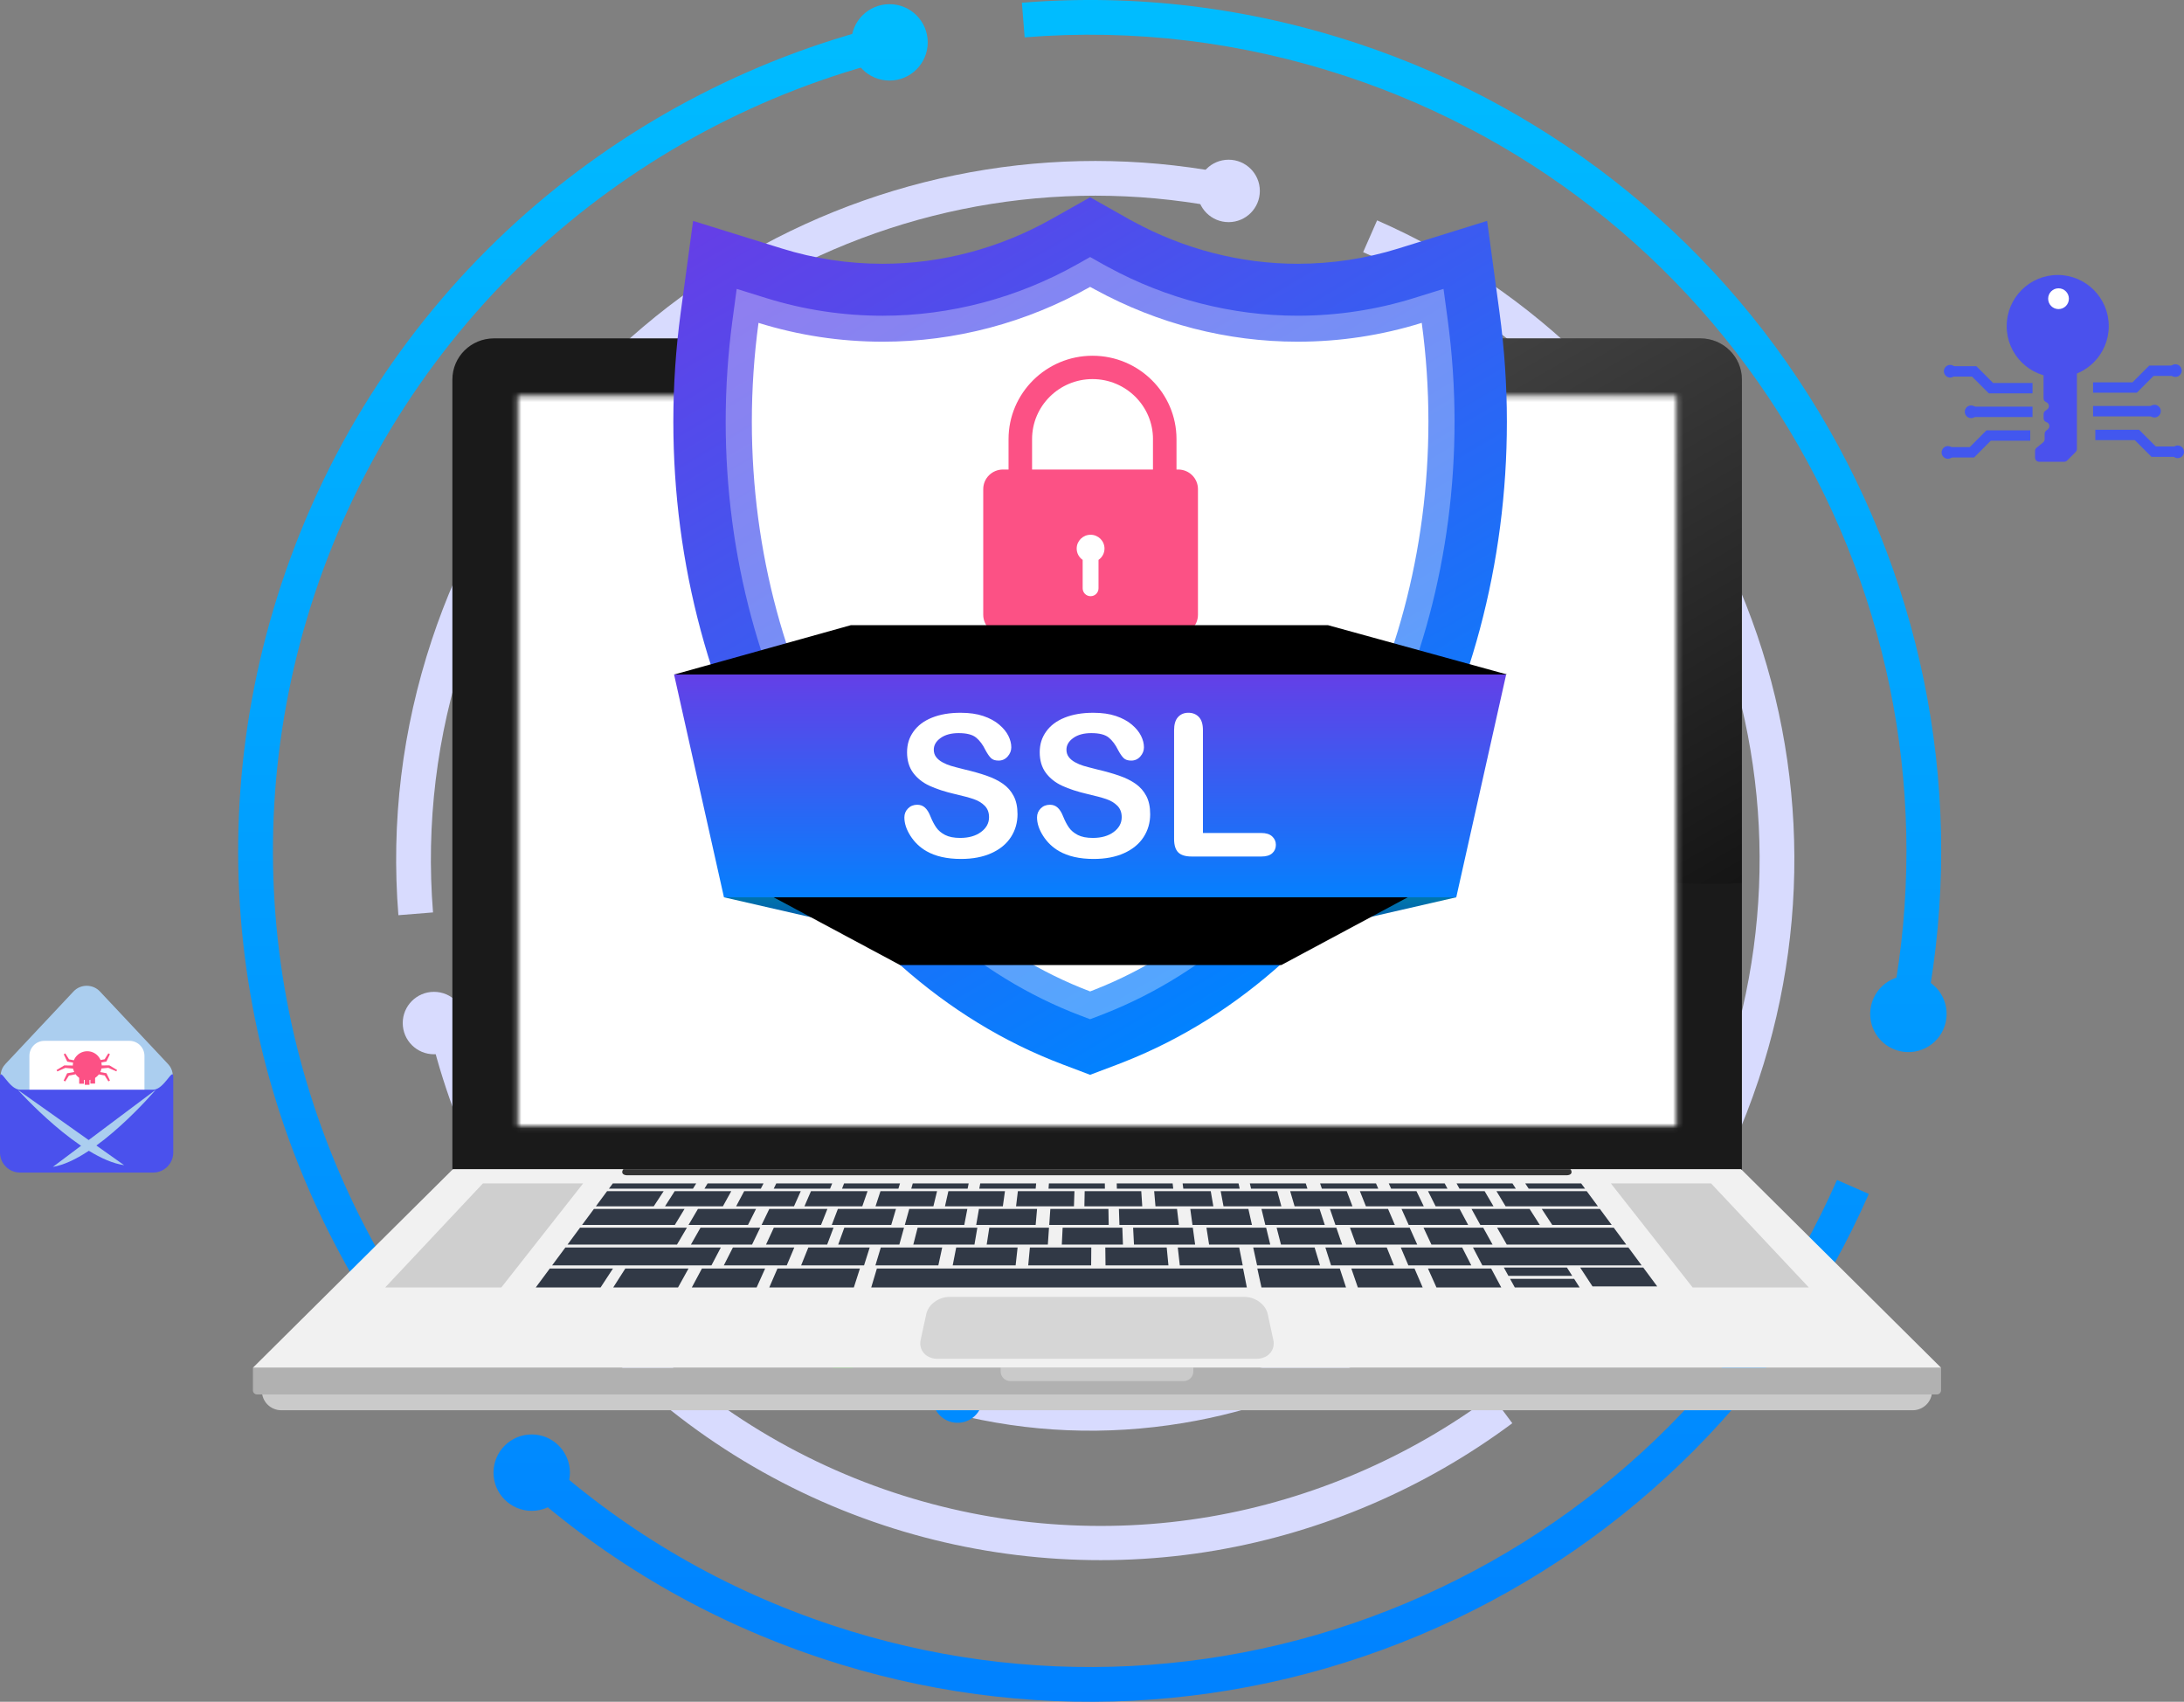 <svg width="421" height="328" viewBox="0 0 421 328" fill="none" xmlns="http://www.w3.org/2000/svg">
<rect x="0" y="0" width="421" height="328" fill="#808080" stroke="none"/>
<g clip-path="url(#clip0_406_850)">
<path d="M78.582 262.152C63.104 241.416 52.617 217.005 48.255 191.56C46.031 178.595 45.385 165.381 46.334 152.285C47.311 138.798 49.985 125.391 54.282 112.435C58.783 98.86 65.003 85.967 72.77 74.112C80.303 62.611 89.296 52.078 99.494 42.807C119.577 24.553 144.126 11.433 170.49 4.864L172.111 11.357C146.817 17.659 123.267 30.246 104.002 47.756C84.135 65.815 69.141 88.906 60.641 114.539C56.519 126.969 53.952 139.831 53.017 152.768C52.107 165.326 52.727 177.996 54.857 190.428C59.043 214.84 69.104 238.257 83.952 258.151L78.582 262.152Z" fill="url(#paint0_linear_406_850)"/>
<path d="M158.437 319.646C136.752 312.465 117.21 301.147 100.359 286.008L104.839 281.032C120.998 295.551 139.74 306.405 160.544 313.293C197.981 325.688 238.406 323.649 274.373 307.55C310.111 291.552 338.43 263.098 354.109 227.426L360.242 230.116C343.893 267.311 314.369 296.98 277.111 313.658C239.615 330.443 197.469 332.569 158.437 319.648V319.646Z" fill="url(#paint1_linear_406_850)"/>
<path d="M364.203 195.922C372.032 158.408 365.81 119.338 346.683 85.908C327.407 52.22 296.469 26.939 259.569 14.722C239.397 8.044 218.52 5.511 197.519 7.198L196.982 0.526C218.882 -1.231 240.646 1.407 261.673 8.369C300.144 21.107 332.399 47.463 352.495 82.587C372.436 117.437 378.922 158.172 370.757 197.288L364.2 195.922H364.203Z" fill="url(#paint2_linear_406_850)"/>
<path d="M171.467 15.528C175.536 15.528 178.835 12.232 178.835 8.166C178.835 4.1 175.536 0.804 171.467 0.804C167.398 0.804 164.1 4.1 164.1 8.166C164.1 12.232 167.398 15.528 171.467 15.528Z" fill="url(#paint3_linear_406_850)"/>
<path d="M102.495 291.198C106.564 291.198 109.863 287.902 109.863 283.836C109.863 279.77 106.564 276.474 102.495 276.474C98.426 276.474 95.128 279.77 95.128 283.836C95.128 287.902 98.426 291.198 102.495 291.198Z" fill="url(#paint4_linear_406_850)"/>
<path d="M374.868 197.738C373.588 201.597 369.42 203.688 365.557 202.41C361.695 201.131 359.601 196.966 360.881 193.107C362.161 189.248 366.329 187.157 370.192 188.435C374.054 189.713 376.148 193.878 374.868 197.738Z" fill="url(#paint5_linear_406_850)"/>
<path d="M170.27 293.954C148.63 286.789 129.129 274.149 113.88 257.401C99.097 241.167 88.471 221.319 83.149 200.004L89.555 198.409C94.613 218.668 104.711 237.533 118.763 252.963C133.252 268.876 151.781 280.884 172.346 287.693C191.958 294.186 213.013 295.787 233.236 292.328C252.823 288.976 271.613 280.917 287.575 269.022L291.521 274.311C274.727 286.823 254.958 295.302 234.35 298.829C213.061 302.472 190.902 300.787 170.268 293.956L170.27 293.954Z" fill="#D8DBFE"/>
<path d="M311.388 255.655L306.407 251.18C318.228 238.047 327.063 222.816 332.67 205.908C342.762 175.483 341.1 142.63 327.994 113.401C314.971 84.357 291.805 61.342 262.765 48.6L265.458 42.472C296.023 55.885 320.402 80.102 334.108 110.665C347.9 141.424 349.647 175.997 339.03 208.013C333.131 225.803 323.831 241.832 311.388 255.655Z" fill="#D8DBFE"/>
<path d="M76.796 176.395C75.352 158.43 77.52 140.576 83.24 123.326C93.707 91.767 115.367 65.308 144.228 48.825C172.867 32.468 206.339 27.147 238.483 33.845L237.115 40.396C206.574 34.033 174.767 39.09 147.552 54.635C120.126 70.301 99.546 95.442 89.598 125.433C84.161 141.826 82.1 158.793 83.472 175.859L76.796 176.395Z" fill="#D8DBFE"/>
<path d="M83.656 203.198C86.981 203.198 89.677 200.505 89.677 197.182C89.677 193.86 86.981 191.167 83.656 191.167C80.33 191.167 77.634 193.86 77.634 197.182C77.634 200.505 80.33 203.198 83.656 203.198Z" fill="#D8DBFE"/>
<path d="M309.157 259.519C312.482 259.519 315.178 256.825 315.178 253.503C315.178 250.18 312.482 247.487 309.157 247.487C305.831 247.487 303.135 250.18 303.135 253.503C303.135 256.825 305.831 259.519 309.157 259.519Z" fill="url(#paint6_linear_406_850)"/>
<path d="M236.832 42.815C240.158 42.815 242.854 40.122 242.854 36.799C242.854 33.477 240.158 30.783 236.832 30.783C233.507 30.783 230.811 33.477 230.811 36.799C230.811 40.122 233.507 42.815 236.832 42.815Z" fill="#D8DBFE"/>
<path d="M163.648 265.185C148.211 257.812 134.562 246.757 124.177 233.213C113.448 219.221 106.244 202.576 103.344 185.076C100.301 166.722 102.035 147.833 108.355 130.452C114.482 113.604 124.802 98.383 138.203 86.439L142.663 91.432C130.087 102.643 120.401 116.925 114.652 132.738C108.724 149.042 107.099 166.762 109.952 183.984C112.674 200.406 119.431 216.021 129.494 229.144C139.241 241.853 152.05 252.229 166.538 259.147L163.648 265.185Z" fill="url(#paint7_linear_406_850)"/>
<path d="M183.733 272.447L185.38 265.959C198.998 269.409 212.989 269.984 226.97 267.672C252.123 263.509 274.64 250.19 290.372 230.167C306.003 210.27 313.637 185.474 311.868 160.353L318.55 159.883C320.437 186.665 312.302 213.093 295.641 234.299C278.873 255.642 254.876 269.837 228.065 274.274C213.168 276.738 198.255 276.124 183.736 272.444L183.733 272.447Z" fill="#D8DBFE"/>
<path d="M308.153 139.289C301.338 115.472 286.012 94.985 265 81.609C243.827 68.129 218.512 62.963 193.718 67.067C180.163 69.309 167.456 74.136 155.949 81.413L152.368 75.757C164.636 68 178.183 62.854 192.625 60.463C219.05 56.09 246.034 61.595 268.601 75.965C290.995 90.224 307.329 112.059 314.596 137.449L308.156 139.289H308.153Z" fill="url(#paint8_linear_406_850)"/>
<path d="M145.298 88.129C145.732 90.751 143.956 93.229 141.333 93.664C138.709 94.099 136.227 92.324 135.793 89.702C135.359 87.08 137.134 84.602 139.758 84.167C142.382 83.732 144.864 85.506 145.298 88.129Z" fill="url(#paint9_linear_406_850)"/>
<path d="M189.345 268.631C189.779 271.254 188.003 273.732 185.379 274.167C182.756 274.601 180.274 272.827 179.84 270.205C179.406 267.582 181.181 265.104 183.805 264.67C186.429 264.235 188.911 266.009 189.345 268.631Z" fill="url(#paint10_linear_406_850)"/>
<path d="M315.992 136.78C316.426 139.403 314.651 141.881 312.027 142.316C309.403 142.75 306.921 140.976 306.487 138.354C306.053 135.731 307.829 133.253 310.452 132.818C313.076 132.384 315.558 134.158 315.992 136.78Z" fill="url(#paint11_linear_406_850)"/>
<path d="M327.761 65.216H95.224C90.794 65.216 87.204 68.765 87.204 73.142V228.134H335.778V73.142C335.778 68.765 332.188 65.216 327.759 65.216H327.761Z" fill="#1A1A1A"/>
<path opacity="0.2" d="M327.761 65.216H248.501C246.608 72.154 245.594 79.448 245.594 86.979C245.594 133.041 283.378 170.385 329.986 170.385C331.933 170.385 333.866 170.313 335.781 170.186V73.142C335.781 68.765 332.191 65.216 327.761 65.216Z" fill="url(#paint12_linear_406_850)"/>
<mask id="mask0_406_850" style="mask-type:luminance" maskUnits="userSpaceOnUse" x="99" y="76" width="225" height="142">
<path d="M99.795 206.867V217.066H323.189V206.867V76.284H99.795V206.867Z" fill="white"/>
</mask>
<g mask="url(#mask0_406_850)">
<path d="M329.674 72.987H93.241V225.954H329.674V72.987Z" fill="white"/>
</g>
<path d="M50.491 268.113C50.491 270.157 52.166 271.813 54.234 271.813H368.69C370.757 271.813 372.432 270.157 372.432 268.113V264.366H50.491V268.113Z" fill="#CACACA"/>
<path d="M48.755 267.967C48.755 268.41 49.119 268.769 49.566 268.769H373.357C373.806 268.769 374.168 268.41 374.168 267.967V263.616H48.755V267.967Z" fill="#B1B1B1"/>
<path d="M192.892 264.341C192.892 265.362 193.729 266.19 194.763 266.19H228.163C229.197 266.19 230.034 265.362 230.034 264.341V263.614H192.892V264.341Z" fill="#CACACA"/>
<path d="M87.304 225.346L48.755 263.614H374.168L335.619 225.346H87.304Z" fill="#F1F1F1"/>
<path d="M74.253 248.138H96.645L112.41 228.088H93.09L74.253 248.138Z" fill="#CFCFCF"/>
<path d="M310.516 228.088L326.278 248.138H348.672L329.835 228.088H310.516Z" fill="#CFCFCF"/>
<path d="M244.365 253.245C243.966 251.416 241.973 249.965 239.901 249.965H183.024C180.952 249.965 178.957 251.416 178.56 253.245L177.474 258.232C177.038 260.233 178.492 261.894 180.73 261.894H242.195C244.433 261.894 245.888 260.233 245.451 258.232L244.365 253.245Z" fill="#D6D6D6"/>
<path d="M103.28 248.138H115.775L118.166 244.489H105.985L103.28 248.138Z" fill="#313946"/>
<path d="M114.859 232.507H126.017L127.93 229.587H117.023L114.859 232.507Z" fill="#313946"/>
<path d="M117.378 229.107H133.581L134.207 228.088H118.133L117.378 229.107Z" fill="#313946"/>
<path d="M135.795 229.107H146.661L147.182 228.088H136.403L135.795 229.107Z" fill="#313946"/>
<path d="M149.143 229.107H160.008L160.421 228.088H149.642L149.143 229.107Z" fill="#313946"/>
<path d="M162.315 229.107H173.181L173.489 228.088H162.71L162.315 229.107Z" fill="#313946"/>
<path d="M175.661 229.107H186.527L186.728 228.088H175.949L175.661 229.107Z" fill="#313946"/>
<path d="M188.773 229.107H199.641L199.735 228.088H188.957L188.773 229.107Z" fill="#313946"/>
<path d="M202.195 228.088L202.121 229.107H212.987L212.974 228.088H202.195Z" fill="#313946"/>
<path d="M215.265 228.088L215.295 229.107H226.161L226.043 228.088H215.265Z" fill="#313946"/>
<path d="M227.969 228.088L228.102 229.107H238.968L238.747 228.088H227.969Z" fill="#313946"/>
<path d="M240.924 228.088L241.162 229.107H252.027L251.702 228.088H240.924Z" fill="#313946"/>
<path d="M254.466 228.088L254.813 229.107H265.681L265.244 228.088H254.466Z" fill="#313946"/>
<path d="M267.704 228.088L268.16 229.107H279.026L278.483 228.088H267.704Z" fill="#313946"/>
<path d="M280.773 228.088L281.334 229.107H292.2L291.552 228.088H280.773Z" fill="#313946"/>
<path d="M294.012 228.088L294.679 229.107H305.547L304.79 228.088H294.012Z" fill="#313946"/>
<path d="M109.398 239.88H130.5L132.412 236.626H111.808L109.398 239.88Z" fill="#313946"/>
<path d="M112.205 236.093H130.083L131.952 233.014H114.484L112.205 236.093Z" fill="#313946"/>
<path d="M106.428 243.89H137.143L138.947 240.446H108.98L106.428 243.89Z" fill="#313946"/>
<path d="M288.588 236.626L290.453 239.88H313.488L311.078 236.626H288.588Z" fill="#313946"/>
<path d="M283.939 240.446L285.743 243.89H316.456L313.907 240.446H283.939Z" fill="#313946"/>
<path d="M118.212 248.138H130.705L132.724 244.489H120.541L118.212 248.138Z" fill="#313946"/>
<path d="M139.528 243.89H151.659L153.112 240.446H141.275L139.528 243.89Z" fill="#313946"/>
<path d="M154.43 243.89H166.558L167.649 240.446H155.815L154.43 243.89Z" fill="#313946"/>
<path d="M168.748 243.89H180.879L181.623 240.446H169.786L168.748 243.89Z" fill="#313946"/>
<path d="M183.648 243.89H195.779L196.159 240.446H184.322L183.648 243.89Z" fill="#313946"/>
<path d="M198.204 243.89H210.335L210.363 240.446H198.527L198.204 243.89Z" fill="#313946"/>
<path d="M213.065 240.446L213.105 243.89H225.235L224.902 240.446H213.065Z" fill="#313946"/>
<path d="M227.037 240.446L227.425 243.89H239.556L238.873 240.446H227.037Z" fill="#313946"/>
<path d="M241.576 240.446L242.324 243.89H254.455L253.413 240.446H241.576Z" fill="#313946"/>
<path d="M255.488 240.446L256.583 243.89H268.714L267.325 240.446H255.488Z" fill="#313946"/>
<path d="M270.025 240.446L271.484 243.89H283.615L281.862 240.446H270.025Z" fill="#313946"/>
<path d="M133.182 239.88H144.97L146.54 236.626H135.031L133.182 239.88Z" fill="#313946"/>
<path d="M147.662 239.88H159.448L160.676 236.626H149.167L147.662 239.88Z" fill="#313946"/>
<path d="M161.576 239.88H173.362L174.263 236.626H162.754L161.576 239.88Z" fill="#313946"/>
<path d="M176.054 239.88H187.842L188.398 236.626H176.889L176.054 239.88Z" fill="#313946"/>
<path d="M190.2 239.88H201.989L202.211 236.626H190.702L190.2 239.88Z" fill="#313946"/>
<path d="M204.839 236.626L204.68 239.88H216.466L216.348 236.626H204.839Z" fill="#313946"/>
<path d="M218.425 236.626L218.595 239.88H230.381L229.934 236.626H218.425Z" fill="#313946"/>
<path d="M232.562 236.626L233.072 239.88H244.86L244.071 236.626H232.562Z" fill="#313946"/>
<path d="M246.091 236.626L246.928 239.88H258.717L257.6 236.626H246.091Z" fill="#313946"/>
<path d="M260.228 236.626L261.407 239.88H273.194L271.737 236.626H260.228Z" fill="#313946"/>
<path d="M274.406 236.626L275.929 239.88H287.717L285.915 236.626H274.406Z" fill="#313946"/>
<path d="M132.727 236.093H144.19L145.736 233.014H134.535L132.727 236.093Z" fill="#313946"/>
<path d="M146.807 236.093H158.27L159.491 233.014H148.292L146.807 236.093Z" fill="#313946"/>
<path d="M160.338 236.093H171.801L172.713 233.014H161.513L160.338 236.093Z" fill="#313946"/>
<path d="M174.418 236.093H185.881L186.47 233.014H175.269L174.418 236.093Z" fill="#313946"/>
<path d="M188.176 236.093H199.639L199.91 233.014H188.71L188.176 236.093Z" fill="#313946"/>
<path d="M202.468 233.014L202.257 236.093H213.72L213.668 233.014H202.468Z" fill="#313946"/>
<path d="M215.689 233.014L215.788 236.093H227.251L226.889 233.014H215.689Z" fill="#313946"/>
<path d="M229.445 233.014L229.868 236.093H241.332L240.647 233.014H229.445Z" fill="#313946"/>
<path d="M243.166 233.014L243.912 236.093H255.375L254.368 233.014H243.166Z" fill="#313946"/>
<path d="M256.367 233.014L257.425 236.093H268.888L267.569 233.014H256.367Z" fill="#313946"/>
<path d="M270.167 233.014L271.548 236.093H283.011L281.366 233.014H270.167Z" fill="#313946"/>
<path d="M283.66 233.014L285.357 236.093H296.82L294.86 233.014H283.66Z" fill="#313946"/>
<path d="M297.202 233.014L299.22 236.093H310.683L308.402 233.014H297.202Z" fill="#313946"/>
<path d="M128.191 232.507H139.349L140.961 229.587H130.056L128.191 232.507Z" fill="#313946"/>
<path d="M141.896 232.507H153.054L154.36 229.587H143.453L141.896 232.507Z" fill="#313946"/>
<path d="M155.066 232.507H166.222L167.234 229.587H156.327L155.066 232.507Z" fill="#313946"/>
<path d="M168.77 232.507H179.925L180.632 229.587H169.725L168.77 232.507Z" fill="#313946"/>
<path d="M182.158 232.507H193.314L193.722 229.587H182.815L182.158 232.507Z" fill="#313946"/>
<path d="M195.862 232.507H207.02L207.118 229.587H196.211L195.862 232.507Z" fill="#313946"/>
<path d="M209.088 229.587L209.033 232.507H220.189L219.995 229.587H209.088Z" fill="#313946"/>
<path d="M222.483 229.587L222.736 232.507H233.892L233.391 229.587H222.483Z" fill="#313946"/>
<path d="M235.306 229.587L235.851 232.507H247.007L246.213 229.587H235.306Z" fill="#313946"/>
<path d="M248.701 229.587L249.554 232.507H260.712L259.608 229.587H248.701Z" fill="#313946"/>
<path d="M262.141 229.587L263.301 232.507H274.457L273.048 229.587H262.141Z" fill="#313946"/>
<path d="M275.279 229.587L276.741 232.507H287.899L286.187 229.587H275.279Z" fill="#313946"/>
<path d="M288.468 229.587L290.23 232.507H308.027L305.866 229.587H288.468Z" fill="#313946"/>
<path d="M133.36 248.138H145.855L147.495 244.489H135.312L133.36 248.138Z" fill="#313946"/>
<path d="M260.487 244.489L261.744 248.138H274.239L272.668 244.489H260.487Z" fill="#313946"/>
<path d="M275.26 244.489L276.896 248.138H289.388L287.441 244.489H275.26Z" fill="#313946"/>
<path d="M304.596 244.303L306.98 247.943H319.457L316.761 244.303H304.596Z" fill="#313946"/>
<path d="M289.885 244.303L290.77 245.909H303.076L302.05 244.303H289.885Z" fill="#313946"/>
<path d="M291.087 246.481L292.001 248.138H304.496L303.44 246.481H291.087Z" fill="#313946"/>
<path d="M148.292 248.138H164.593L165.764 244.489H149.871L148.292 248.138Z" fill="#313946"/>
<path d="M242.37 244.489L243.164 248.138H259.465L258.265 244.489H242.37Z" fill="#313946"/>
<path d="M169.034 244.489L167.945 248.138H240.348L239.626 244.489H169.034Z" fill="#313946"/>
<path d="M302.724 225.346H120.163L120.156 225.354C119.681 225.997 120.023 226.524 120.931 226.524H301.959C302.864 226.524 303.208 225.997 302.733 225.354L302.726 225.346H302.724Z" fill="#333333"/>
<path d="M164.772 162.273L139.555 172.944L169.55 179.821L164.772 162.273Z" fill="url(#paint13_linear_406_850)"/>
<path d="M255.512 162.273L280.718 172.944L250.733 179.821L255.512 162.273Z" fill="url(#paint14_linear_406_850)"/>
<path d="M204.747 205.119C193.543 200.88 183.068 194.471 173.611 186.071C164.567 178.036 156.643 168.348 150.061 157.28C143.566 146.358 138.527 134.337 135.084 121.558C131.574 108.536 129.797 94.979 129.797 81.264C129.797 74.267 130.275 67.192 131.217 60.234L133.605 42.575L150.735 47.902C157.007 49.854 163.539 50.842 170.154 50.842C181.428 50.842 192.673 47.865 202.671 42.232L210.141 38.023L217.609 42.234C217.72 42.295 217.829 42.354 217.94 42.413L217.975 42.433C218.132 42.518 218.291 42.603 218.448 42.688C228.237 48.023 239.188 50.842 250.119 50.842C256.734 50.842 263.266 49.852 269.536 47.902L286.666 42.575L289.056 60.234C289.999 67.192 290.476 74.267 290.476 81.264C290.476 94.857 288.729 108.298 285.281 121.213C281.898 133.889 276.945 145.825 270.559 156.69C264.093 167.695 256.3 177.356 247.399 185.406C238.104 193.813 227.796 200.284 216.76 204.639L216.49 204.746C216.178 204.87 215.853 204.997 215.528 205.122L210.137 207.16L204.747 205.122V205.119Z" fill="url(#paint15_linear_406_850)"/>
<path opacity="0.31" d="M208.341 195.765C198.293 191.962 188.873 186.191 180.339 178.61C172.067 171.261 164.804 162.374 158.749 152.191C152.721 142.051 148.038 130.874 144.83 118.971C141.55 106.793 139.886 94.105 139.886 81.265C139.886 74.711 140.333 68.083 141.214 61.567L142.01 55.68L147.72 57.456C154.97 59.712 162.518 60.855 170.154 60.855C183.17 60.855 196.136 57.426 207.648 50.94L210.138 49.537L212.627 50.94C212.812 51.045 212.998 51.143 213.185 51.244C213.323 51.318 213.458 51.39 213.595 51.465C224.864 57.605 237.495 60.852 250.118 60.852C257.756 60.852 265.305 59.709 272.552 57.454L278.262 55.678L279.058 61.565C279.939 68.081 280.386 74.709 280.386 81.262C280.386 93.989 278.753 106.567 275.527 118.647C272.376 130.454 267.771 141.555 261.843 151.645C255.891 161.771 248.746 170.639 240.603 178.003C232.21 185.594 222.932 191.425 213.03 195.332L212.747 195.443C212.476 195.55 212.204 195.657 211.931 195.762L210.134 196.442L208.337 195.762L208.341 195.765Z" fill="white"/>
<path d="M274.062 62.231C266.315 64.641 258.295 65.859 250.121 65.859C236.555 65.859 223.196 62.408 211.17 55.852C210.826 55.664 210.481 55.485 210.139 55.293C197.847 62.218 184.111 65.859 170.156 65.859C161.982 65.859 153.96 64.641 146.213 62.231C145.361 68.538 144.929 74.912 144.929 81.262C144.929 131.759 171.629 176.513 210.139 191.086C210.483 190.955 210.826 190.817 211.17 190.682C249.124 175.704 275.349 131.307 275.349 81.262C275.349 74.91 274.919 68.535 274.064 62.231H274.062Z" fill="white"/>
<path d="M227.114 90.493H226.789V84.634C226.789 75.773 219.526 68.566 210.602 68.566C201.677 68.566 194.414 75.775 194.414 84.634V90.493H193.345C191.241 90.493 189.535 92.186 189.535 94.275V118.488C189.535 120.577 191.241 122.27 193.345 122.27H227.116C229.221 122.27 230.926 120.577 230.926 118.488V94.275C230.926 92.186 229.221 90.493 227.116 90.493H227.114ZM211.757 107.913V113.392C211.757 114.231 211.073 114.91 210.229 114.91C209.385 114.91 208.7 114.231 208.7 113.392V107.913C208.004 107.433 207.548 106.635 207.548 105.73C207.548 104.26 208.748 103.069 210.229 103.069C211.709 103.069 212.909 104.26 212.909 105.73C212.909 106.635 212.453 107.433 211.757 107.913ZM222.252 84.634V90.493H198.948V84.634C198.948 78.255 204.176 73.065 210.602 73.065C217.027 73.065 222.257 78.255 222.257 84.634H222.252Z" fill="#FC5185"/>
<path d="M173.5 186L145.5 171H275L247 186H173.5Z" fill="black"/>
<path d="M280.718 172.944H139.554L129.932 129.986H290.341L280.718 172.944Z" fill="url(#paint16_linear_406_850)"/>
<path d="M164 120.5L130 130H290.5L256 120.5H164Z" fill="black"/>
<path d="M196.143 156.911C196.143 158.559 195.716 160.04 194.861 161.354C194.006 162.667 192.754 163.696 191.107 164.439C189.461 165.182 187.507 165.554 185.247 165.554C182.538 165.554 180.305 165.047 178.545 164.031C177.297 163.299 176.283 162.324 175.502 161.102C174.721 159.883 174.331 158.696 174.331 157.543C174.331 156.874 174.564 156.301 175.033 155.823C175.502 155.346 176.098 155.108 176.822 155.108C177.408 155.108 177.904 155.294 178.309 155.665C178.715 156.037 179.062 156.588 179.347 157.32C179.696 158.187 180.074 158.913 180.479 159.494C180.885 160.077 181.456 160.556 182.191 160.934C182.929 161.312 183.895 161.5 185.094 161.5C186.741 161.5 188.08 161.12 189.11 160.357C190.139 159.595 190.654 158.644 190.654 157.505C190.654 156.601 190.377 155.867 189.821 155.303C189.264 154.739 188.547 154.308 187.668 154.011C186.789 153.714 185.611 153.397 184.139 153.063C182.167 152.604 180.516 152.069 179.186 151.455C177.858 150.84 176.802 150.006 176.021 148.946C175.241 147.886 174.85 146.571 174.85 144.997C174.85 143.424 175.262 142.165 176.087 141.003C176.911 139.838 178.102 138.942 179.664 138.317C181.223 137.692 183.059 137.379 185.168 137.379C186.854 137.379 188.311 137.587 189.539 138.002C190.769 138.417 191.788 138.968 192.601 139.656C193.413 140.345 194.006 141.066 194.379 141.822C194.754 142.578 194.942 143.315 194.942 144.033C194.942 144.691 194.708 145.281 194.239 145.808C193.77 146.335 193.188 146.597 192.488 146.597C191.851 146.597 191.367 146.439 191.038 146.123C190.706 145.808 190.348 145.29 189.96 144.571C189.461 143.542 188.861 142.74 188.163 142.165C187.463 141.588 186.34 141.3 184.793 141.3C183.358 141.3 182.2 141.612 181.321 142.239C180.442 142.864 180.002 143.618 180.002 144.497C180.002 145.043 180.152 145.513 180.451 145.908C180.75 146.306 181.162 146.645 181.688 146.931C182.211 147.217 182.743 147.44 183.28 147.6C183.816 147.761 184.702 147.997 185.938 148.306C187.487 148.666 188.887 149.062 190.141 149.494C191.395 149.929 192.462 150.454 193.343 151.074C194.222 151.695 194.909 152.477 195.402 153.426C195.895 154.374 196.141 155.534 196.141 156.911H196.143Z" fill="white"/>
<path d="M221.716 156.911C221.716 158.559 221.288 160.04 220.433 161.354C219.578 162.667 218.326 163.696 216.68 164.439C215.033 165.182 213.079 165.554 210.819 165.554C208.11 165.554 205.877 165.047 204.117 164.031C202.869 163.299 201.855 162.324 201.075 161.102C200.294 159.883 199.903 158.696 199.903 157.543C199.903 156.874 200.137 156.301 200.606 155.823C201.075 155.346 201.67 155.108 202.394 155.108C202.981 155.108 203.476 155.294 203.881 155.665C204.287 156.037 204.634 156.588 204.92 157.32C205.269 158.187 205.646 158.913 206.052 159.494C206.457 160.077 207.029 160.556 207.764 160.934C208.501 161.312 209.467 161.5 210.667 161.5C212.313 161.5 213.652 161.12 214.682 160.357C215.711 159.595 216.226 158.644 216.226 157.505C216.226 156.601 215.949 155.867 215.393 155.303C214.837 154.739 214.119 154.308 213.24 154.011C212.361 153.714 211.184 153.397 209.711 153.063C207.74 152.604 206.089 152.069 204.758 151.455C203.43 150.84 202.374 150.006 201.594 148.946C200.813 147.886 200.422 146.571 200.422 144.997C200.422 143.424 200.835 142.165 201.659 141.003C202.483 139.838 203.674 138.942 205.236 138.317C206.795 137.692 208.632 137.379 210.741 137.379C212.427 137.379 213.884 137.587 215.111 138.002C216.342 138.417 217.36 138.968 218.174 139.656C218.985 140.345 219.578 141.066 219.951 141.822C220.326 142.578 220.514 143.315 220.514 144.033C220.514 144.691 220.28 145.281 219.812 145.808C219.343 146.335 218.76 146.597 218.06 146.597C217.423 146.597 216.939 146.439 216.61 146.123C216.278 145.808 215.921 145.29 215.532 144.571C215.033 143.542 214.433 142.74 213.735 142.165C213.035 141.588 211.912 141.3 210.366 141.3C208.931 141.3 207.772 141.612 206.893 142.239C206.015 142.864 205.574 143.618 205.574 144.497C205.574 145.043 205.724 145.513 206.023 145.908C206.322 146.306 206.734 146.645 207.26 146.931C207.783 147.217 208.315 147.44 208.852 147.6C209.389 147.761 210.274 147.997 211.511 148.306C213.059 148.666 214.459 149.062 215.713 149.494C216.968 149.929 218.034 150.454 218.915 151.074C219.794 151.695 220.481 152.477 220.974 153.426C221.467 154.374 221.713 155.534 221.713 156.911H221.716Z" fill="white"/>
<path d="M231.884 140.723V160.552H243.155C244.054 160.552 244.743 160.768 245.223 161.203C245.702 161.638 245.945 162.182 245.945 162.837C245.945 163.493 245.707 164.048 245.234 164.463C244.76 164.878 244.067 165.086 243.155 165.086H229.731C228.52 165.086 227.65 164.819 227.12 164.286C226.59 163.753 226.324 162.892 226.324 161.703V140.721C226.324 139.606 226.577 138.769 227.083 138.212C227.589 137.655 228.254 137.375 229.077 137.375C229.899 137.375 230.59 137.65 231.107 138.201C231.626 138.752 231.884 139.593 231.884 140.718V140.723Z" fill="white"/>
</g>
<path d="M396.657 72.715C402.09 72.715 406.495 68.302 406.495 62.857C406.495 57.413 402.09 53 396.657 53C391.223 53 386.818 57.413 386.818 62.857C386.818 68.302 391.223 72.715 396.657 72.715Z" fill="#4A51ED"/>
<path d="M398.811 57.571C398.811 58.679 397.918 59.574 396.812 59.574C395.707 59.574 394.813 58.679 394.813 57.571C394.813 56.464 395.707 55.568 396.812 55.568C397.918 55.568 398.811 56.464 398.811 57.571Z" fill="white"/>
<path d="M393.926 71.864V76.759C393.926 77.05 394.082 77.313 394.334 77.453L394.546 77.57C395.054 77.856 395.093 78.572 394.624 78.913L394.261 79.176C394.054 79.327 393.932 79.568 393.932 79.819V80.603C393.932 80.949 394.161 81.257 394.49 81.363C395.099 81.554 395.249 82.342 394.752 82.745L394.429 83.008C394.244 83.159 394.133 83.389 394.133 83.629V84.653C394.133 84.894 394.027 85.117 393.842 85.268L392.58 86.298C392.396 86.449 392.29 86.678 392.29 86.913V88.205C392.29 88.647 392.647 89 393.083 89H397.902C398.114 89 398.315 88.916 398.466 88.765L400.118 87.109C400.269 86.958 400.353 86.756 400.353 86.544V71.858C400.353 71.416 399.995 71.064 399.56 71.064H394.73C394.289 71.064 393.937 71.422 393.937 71.858L393.926 71.864Z" fill="#4A51ED"/>
<path d="M403.472 74.69H411.49L414.712 71.462H419.904" stroke="#4257EF" stroke-width="2" stroke-miterlimit="10"/>
<path d="M403.472 79.254H415.348" stroke="#4257EF" stroke-width="2" stroke-miterlimit="10"/>
<path d="M420.562 71.428C420.562 72.099 420.015 72.647 419.345 72.647C418.675 72.647 418.128 72.099 418.128 71.428C418.128 70.756 418.675 70.208 419.345 70.208C420.015 70.208 420.562 70.756 420.562 71.428Z" fill="#4257EF"/>
<path d="M403.906 83.825H411.924L415.146 87.047H420.339" stroke="#4257EF" stroke-width="2" stroke-miterlimit="10"/>
<path d="M419.783 88.302C420.455 88.302 421 87.755 421 87.082C421 86.408 420.455 85.862 419.783 85.862C419.11 85.862 418.565 86.408 418.565 87.082C418.565 87.755 419.11 88.302 419.783 88.302Z" fill="#4257EF"/>
<path d="M416.531 79.243C416.531 79.914 415.984 80.463 415.314 80.463C414.644 80.463 414.097 79.914 414.097 79.243C414.097 78.572 414.644 78.023 415.314 78.023C415.984 78.023 416.531 78.572 416.531 79.243Z" fill="#4257EF"/>
<path d="M391.804 74.814H383.786L380.564 71.586H375.371" stroke="#4257EF" stroke-width="2" stroke-miterlimit="10"/>
<path d="M391.802 79.377H379.926" stroke="#4257EF" stroke-width="2" stroke-miterlimit="10"/>
<path d="M374.713 71.551C374.713 72.222 375.26 72.77 375.93 72.77C376.6 72.77 377.147 72.222 377.147 71.551C377.147 70.879 376.6 70.331 375.93 70.331C375.26 70.331 374.713 70.879 374.713 71.551Z" fill="#4257EF"/>
<path d="M391.361 83.943H383.337L380.121 87.171H374.923" stroke="#4257EF" stroke-width="2" stroke-miterlimit="10"/>
<path d="M375.492 88.424C376.164 88.424 376.709 87.879 376.709 87.205C376.709 86.531 376.164 85.985 375.492 85.985C374.819 85.985 374.274 86.531 374.274 87.205C374.274 87.879 374.819 88.424 375.492 88.424Z" fill="#4257EF"/>
<path d="M378.745 79.366C378.745 80.037 379.292 80.586 379.962 80.586C380.632 80.586 381.18 80.037 381.18 79.366C381.18 78.695 380.632 78.147 379.962 78.147C379.292 78.147 378.745 78.695 378.745 79.366Z" fill="#4257EF"/>
<path d="M29.978 210.626H3.455C3.331 210.626 3.212 210.622 3.093 210.612C0.349 210.373 -0.832 207.071 1.025 205.095L14.173 191.092C15.535 189.636 17.893 189.636 19.26 191.092L32.407 205.095C34.26 207.071 33.084 210.373 30.34 210.612C30.221 210.622 30.097 210.626 29.978 210.626Z" fill="#ABCEEF"/>
<path d="M8.562 200.612H24.948C26.549 200.612 27.845 201.915 27.845 203.514V215.895H5.666V203.514C5.666 201.91 6.966 200.612 8.562 200.612Z" fill="white"/>
<path d="M29.534 226H3.863C1.729 226 0 224.268 0 222.13V207.625C0 205.487 1.729 210.026 3.863 210.026H29.534C31.668 210.026 33.397 205.487 33.397 207.625V222.13C33.397 224.268 31.668 226 29.534 226Z" fill="#4A51ED"/>
<path d="M10.192 224.907L30.042 210.025C30.042 210.025 18.586 223.508 10.192 224.907Z" fill="#ABCEEF"/>
<path d="M23.932 224.578L3.459 210.078C3.459 210.078 15.411 223.389 23.932 224.573V224.578Z" fill="#ABCEEF"/>
<path d="M19.608 205.405C19.608 206.946 18.36 208.197 16.822 208.197C15.283 208.197 14.035 206.946 14.035 205.405C14.035 203.863 15.283 202.613 16.822 202.613C18.36 202.613 19.608 203.863 19.608 205.405Z" fill="#FC5185"/>
<path d="M16.175 207.597H15.266V208.876H16.175V207.597Z" fill="#FC5185"/>
<path d="M17.248 207.808H16.338V209.087H17.248V207.808Z" fill="#FC5185"/>
<path d="M18.33 207.568H17.42V208.847H18.33V207.568Z" fill="#FC5185"/>
<path d="M14.984 205.148L16.356 205.712C16.356 205.712 16.327 206.232 15.808 206.275C15.289 206.318 14.822 205.903 14.984 205.148Z" fill="#FC5185"/>
<path d="M18.65 205.161L17.278 205.724C17.278 205.724 17.307 206.245 17.826 206.287C18.345 206.33 18.812 205.915 18.65 205.161Z" fill="#FC5185"/>
<path d="M16.782 206.356L16.481 207.029H17.11L16.782 206.356Z" fill="#FC5185"/>
<path d="M14.586 204.423L13.309 204.175L12.585 203.034L12.29 203.206L12.962 204.614L14.491 204.891L14.586 204.423Z" fill="#FC5185"/>
<path d="M14.566 207.057L13.29 207.301L12.571 208.442L12.271 208.27L12.942 206.867L14.471 206.585L14.566 207.057Z" fill="#FC5185"/>
<path d="M14.433 205.373L12.389 205.345L10.903 206.242L11.046 206.509L12.59 205.827L14.547 206.013L14.433 205.373Z" fill="#FC5185"/>
<path d="M18.889 204.408L20.165 204.16L20.885 203.019L21.185 203.191L20.513 204.599L18.984 204.876L18.889 204.408Z" fill="#FC5185"/>
<path d="M18.9 207.044L20.177 207.287L20.896 208.428L21.196 208.256L20.525 206.853L18.996 206.576L18.9 207.044Z" fill="#FC5185"/>
<path d="M19.037 205.359L21.081 205.33L22.567 206.227L22.424 206.495L20.881 205.812L18.923 205.998L19.037 205.359Z" fill="#FC5185"/>
<defs>
<linearGradient id="paint0_linear_406_850" x1="109.012" y1="-8.123" x2="109.012" y2="350.927" gradientUnits="userSpaceOnUse">
<stop stop-color="#00BEFF"/>
<stop offset="1" stop-color="#007DFF"/>
</linearGradient>
<linearGradient id="paint1_linear_406_850" x1="230.302" y1="-8.123" x2="230.302" y2="350.925" gradientUnits="userSpaceOnUse">
<stop stop-color="#00BEFF"/>
<stop offset="1" stop-color="#007DFF"/>
</linearGradient>
<linearGradient id="paint2_linear_406_850" x1="285.59" y1="-8.123" x2="285.59" y2="350.925" gradientUnits="userSpaceOnUse">
<stop stop-color="#00BEFF"/>
<stop offset="1" stop-color="#007DFF"/>
</linearGradient>
<linearGradient id="paint3_linear_406_850" x1="171.467" y1="-8.123" x2="171.467" y2="350.925" gradientUnits="userSpaceOnUse">
<stop stop-color="#00BEFF"/>
<stop offset="1" stop-color="#007DFF"/>
</linearGradient>
<linearGradient id="paint4_linear_406_850" x1="102.495" y1="-8.121" x2="102.495" y2="350.927" gradientUnits="userSpaceOnUse">
<stop stop-color="#00BEFF"/>
<stop offset="1" stop-color="#007DFF"/>
</linearGradient>
<linearGradient id="paint5_linear_406_850" x1="367.873" y1="-8.123" x2="367.873" y2="350.925" gradientUnits="userSpaceOnUse">
<stop stop-color="#00BEFF"/>
<stop offset="1" stop-color="#007DFF"/>
</linearGradient>
<linearGradient id="paint6_linear_406_850" x1="309.157" y1="-8.122" x2="309.157" y2="350.925" gradientUnits="userSpaceOnUse">
<stop stop-color="#A7D63F"/>
<stop offset="0.07" stop-color="#9ED33F"/>
<stop offset="1" stop-color="#39B54A"/>
</linearGradient>
<linearGradient id="paint7_linear_406_850" x1="134.211" y1="-8.123" x2="134.211" y2="350.925" gradientUnits="userSpaceOnUse">
<stop stop-color="#A7D63F"/>
<stop offset="0.07" stop-color="#9ED33F"/>
<stop offset="1" stop-color="#39B54A"/>
</linearGradient>
<linearGradient id="paint8_linear_406_850" x1="233.478" y1="-8.123" x2="233.478" y2="350.925" gradientUnits="userSpaceOnUse">
<stop stop-color="#A7D63F"/>
<stop offset="0.07" stop-color="#9ED33F"/>
<stop offset="1" stop-color="#39B54A"/>
</linearGradient>
<linearGradient id="paint9_linear_406_850" x1="140.545" y1="-8.123" x2="140.545" y2="350.925" gradientUnits="userSpaceOnUse">
<stop stop-color="#A7D63F"/>
<stop offset="0.07" stop-color="#9ED33F"/>
<stop offset="1" stop-color="#39B54A"/>
</linearGradient>
<linearGradient id="paint10_linear_406_850" x1="184.592" y1="-8.122" x2="184.592" y2="350.925" gradientUnits="userSpaceOnUse">
<stop stop-color="#00BEFF"/>
<stop offset="1" stop-color="#007DFF"/>
</linearGradient>
<linearGradient id="paint11_linear_406_850" x1="311.24" y1="-8.121" x2="311.24" y2="350.925" gradientUnits="userSpaceOnUse">
<stop stop-color="#A7D63F"/>
<stop offset="0.07" stop-color="#9ED33F"/>
<stop offset="1" stop-color="#39B54A"/>
</linearGradient>
<linearGradient id="paint12_linear_406_850" x1="336.583" y1="169.718" x2="269.204" y2="53.24" gradientUnits="userSpaceOnUse">
<stop/>
<stop offset="1" stop-color="white"/>
</linearGradient>
<linearGradient id="paint13_linear_406_850" x1="154.553" y1="170.442" x2="154.553" y2="179.006" gradientUnits="userSpaceOnUse">
<stop stop-color="#0080AC"/>
<stop offset="1" stop-color="#0054AC"/>
</linearGradient>
<linearGradient id="paint14_linear_406_850" x1="265.726" y1="171.261" x2="265.726" y2="179.406" gradientUnits="userSpaceOnUse">
<stop stop-color="#0080AC"/>
<stop offset="1" stop-color="#0054AC"/>
</linearGradient>
<linearGradient id="paint15_linear_406_850" x1="170.383" y1="18.749" x2="266" y2="179.897" gradientUnits="userSpaceOnUse">
<stop stop-color="#673DE6"/>
<stop offset="1" stop-color="#0083FF"/>
</linearGradient>
<linearGradient id="paint16_linear_406_850" x1="210.136" y1="128.586" x2="210.136" y2="175.07" gradientUnits="userSpaceOnUse">
<stop stop-color="#673DE6"/>
<stop offset="1" stop-color="#0083FF"/>
</linearGradient>
<clipPath id="clip0_406_850">
<rect width="329.332" height="328" fill="white" transform="translate(45.911)"/>
</clipPath>
</defs>
</svg>
